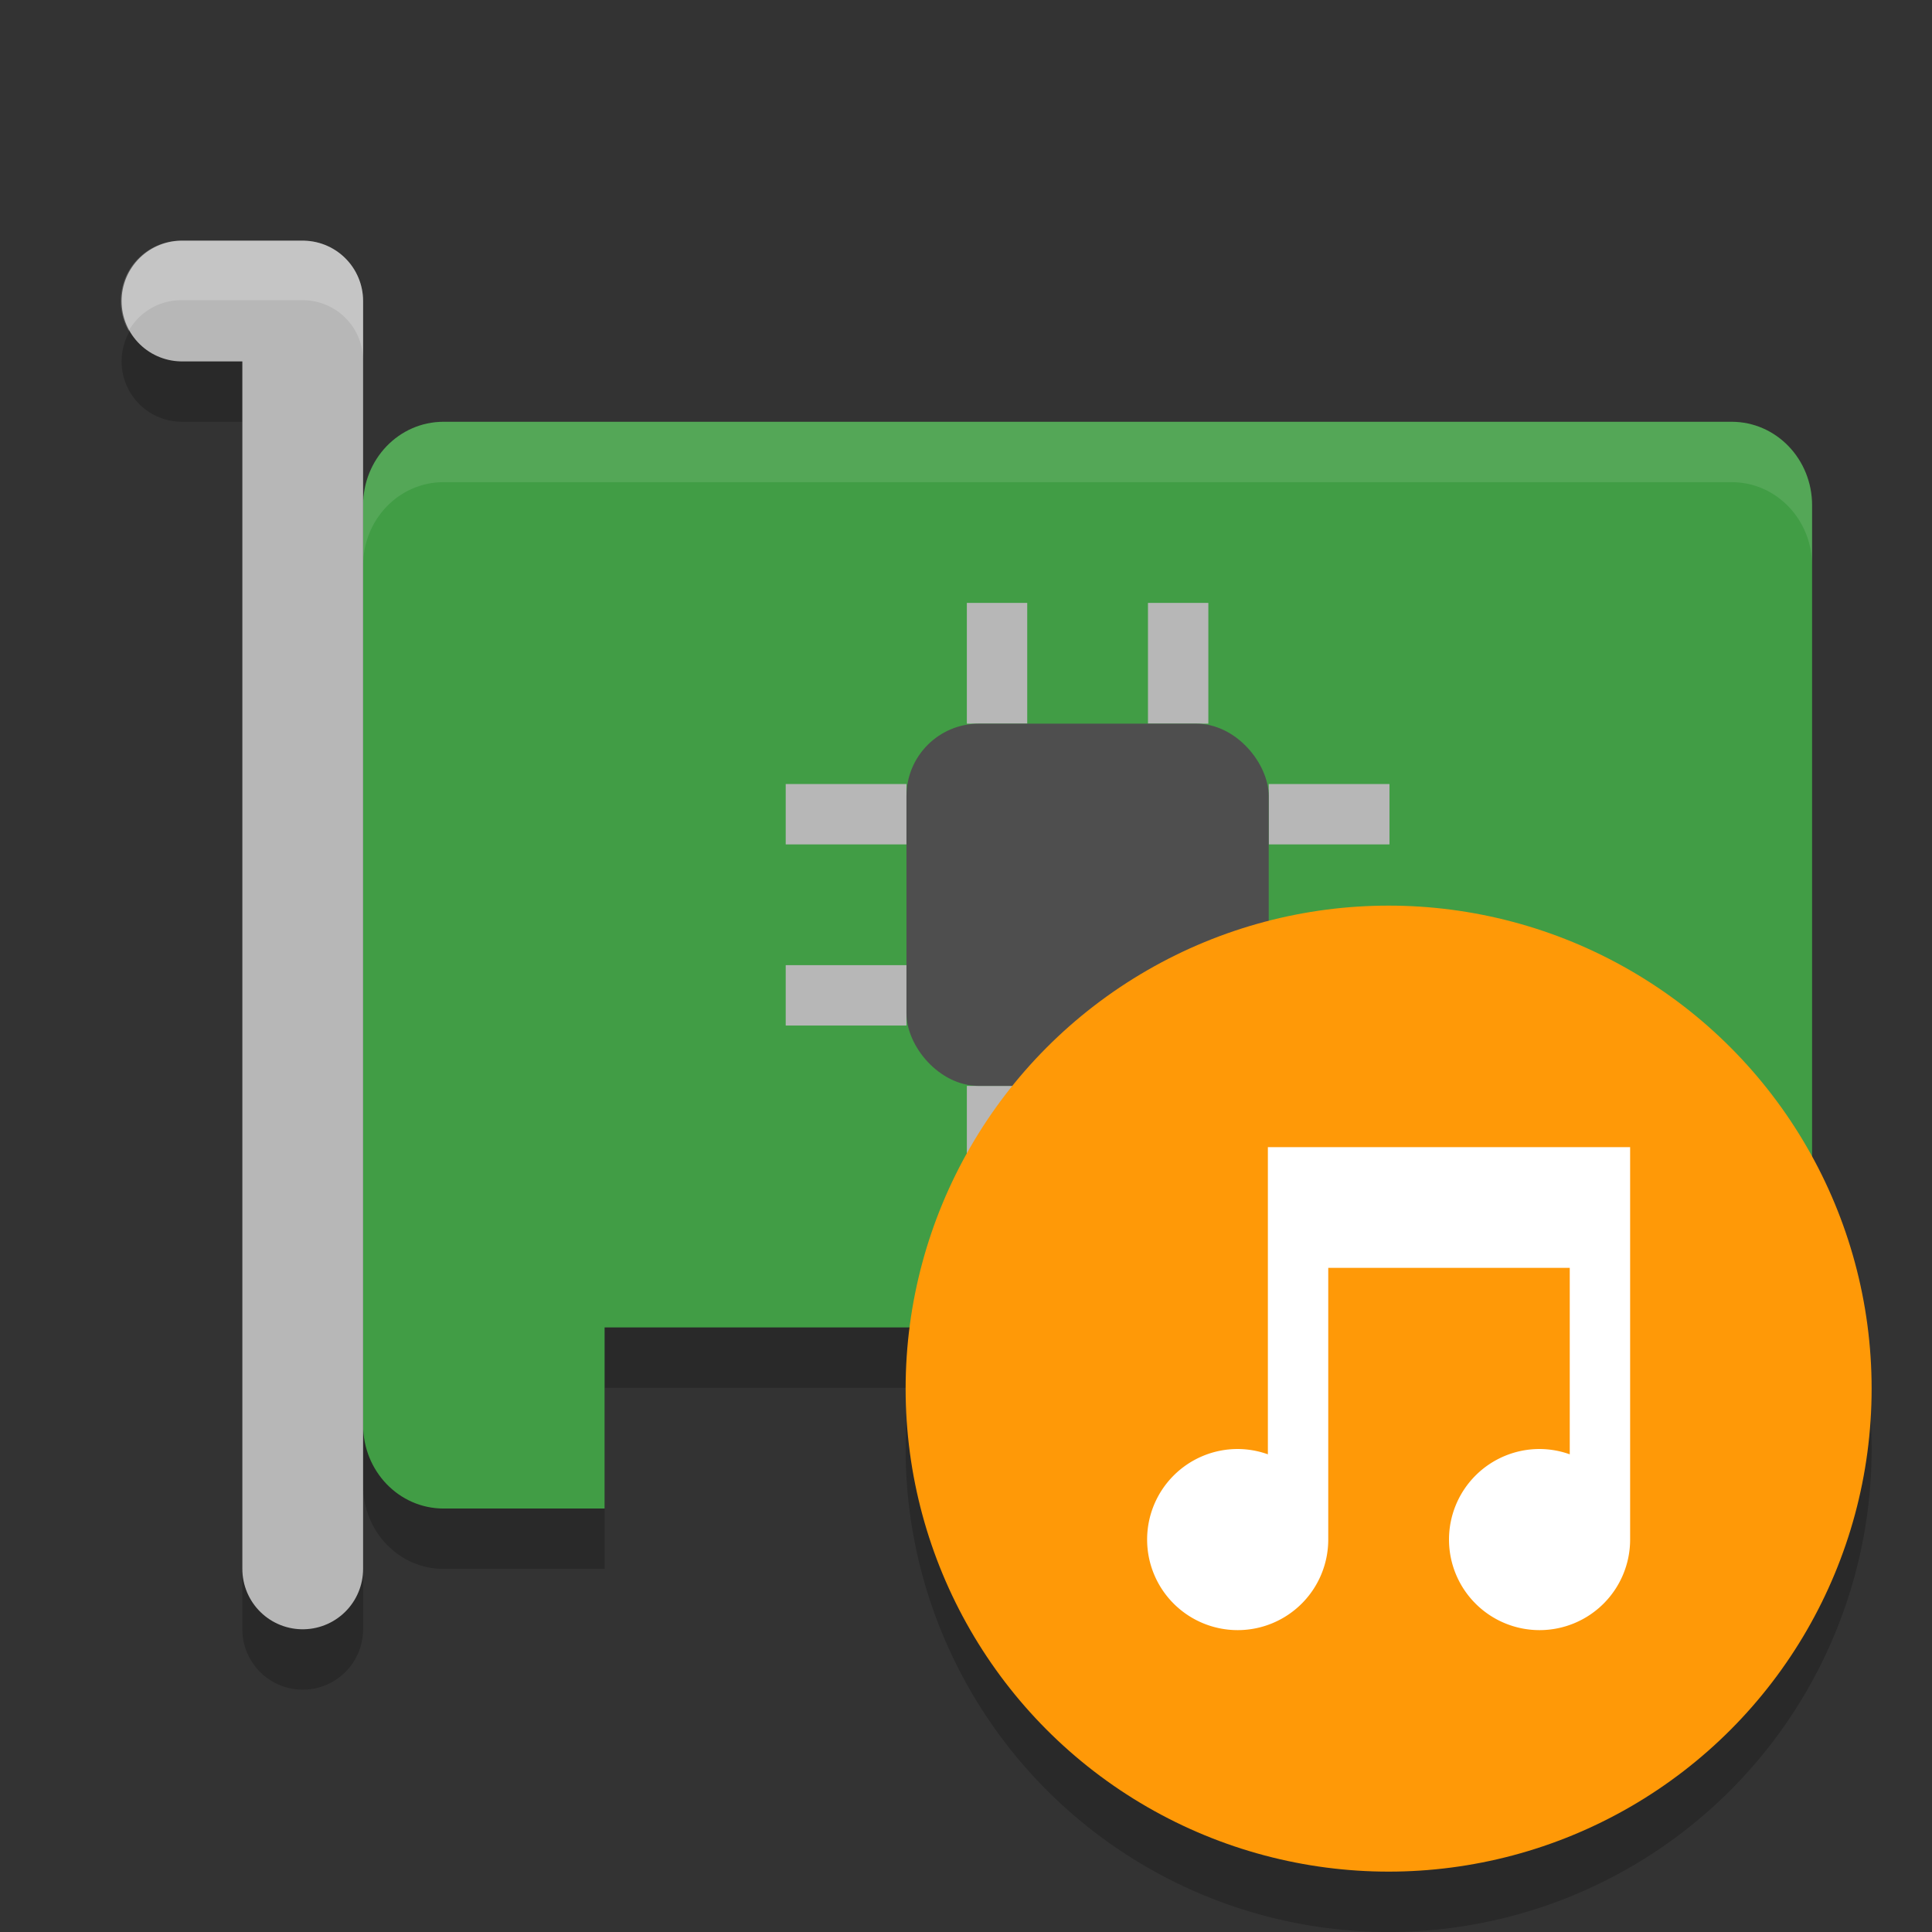 <svg width="32" height="32" version="1.1" xmlns="http://www.w3.org/2000/svg">
 <rect width="100%" height="100%" fill="#333333" stroke="none"/>
 <g transform="translate(.014 -.014)">
  <path d="m7.333 8c-0.739 0-1.333 0.618-1.333 1.385v15.23c0 0.767 0.595 1.385 1.333 1.385h2.667v-3h6v3h12.667c0.738 0 1.333-0.618 1.333-1.385v-15.23c0-0.767-0.595-1.385-1.333-1.385z" style="opacity:.2"/>
  <path d="m7.333 7c-0.739 0-1.333 0.618-1.333 1.385v15.23c0 0.767 0.595 1.385 1.333 1.385h2.667v-3h6v3h12.667c0.738 0 1.333-0.618 1.333-1.385v-15.23c0-0.767-0.595-1.385-1.333-1.385z" style="fill:#419d45"/>
  <g style="fill:#b7b7b7">
   <rect x="16" y="10" width="1" height="2"/>
   <rect x="19" y="10" width="1" height="2"/>
   <rect x="16" y="18" width="1" height="2"/>
   <rect x="19" y="18" width="1" height="2"/>
   <rect transform="rotate(90)" x="13" y="-23" width="1" height="2"/>
   <rect transform="rotate(90)" x="16" y="-23" width="1" height="2"/>
   <rect transform="rotate(90)" x="13" y="-15" width="1" height="2"/>
   <rect transform="rotate(90)" x="16" y="-15" width="1" height="2"/>
  </g>
  <rect x="15" y="12" width="6" height="6" rx="1.2" ry="1.2" style="fill:#4e4e4e"/>
  <path d="m3 6h2v21" style="fill:none;opacity:.2;stroke-linecap:round;stroke-linejoin:round;stroke-width:2;stroke:#000000"/>
  <path d="m3 5h2v21" style="fill:none;stroke-linecap:round;stroke-linejoin:round;stroke-width:2;stroke:#b7b7b7"/>
  <g transform="translate(0,1)" style="opacity:.2">
   <rect x="17" y="22" width="2" height="4"/>
   <rect x="20" y="22" width="2" height="4"/>
   <rect x="23" y="22" width="2" height="4"/>
   <rect x="26" y="22" width="2" height="4"/>
  </g>
  <g style="fill:#f8c44e">
   <rect x="17" y="22" width="2" height="4"/>
   <rect x="20" y="22" width="2" height="4"/>
   <rect x="23" y="22" width="2" height="4"/>
   <rect x="26" y="22" width="2" height="4"/>
  </g>
  <path d="M 7.334,7 C 6.595,7 6,7.618 6,8.385 v 1 C 6,8.618 6.595,8 7.334,8 H 28.666 C 29.405,8 30,8.618 30,9.385 v -1 C 30,7.618 29.405,7 28.666,7 Z" style="fill:#ffffff;opacity:.1"/>
  <path d="m3 4a1 1 0 0 0-0.883 1.494 1 1 0 0 1 0.883-0.508h2a1 1 0 0 1 1 1v-0.986a1 1 0 0 0-1-1z" style="fill:#ffffff;opacity:.2"/>
 </g>
 <circle cx="23" cy="24" r="8" style="opacity:.2"/>
 <circle cx="23" cy="23" r="8" style="fill:#ff9907"/>
 <path d="m21 19v2 3.088a1.5 1.5 0 0 0-0.5-0.088 1.5 1.5 0 0 0-1.5 1.5 1.5 1.5 0 0 0 1.5 1.5 1.5 1.5 0 0 0 1.5-1.5 1.5 1.5 0 0 0 0-0.008v-4.492h4v3.088a1.5 1.5 0 0 0-0.5-0.088 1.5 1.5 0 0 0-1.5 1.5 1.5 1.5 0 0 0 1.5 1.5 1.5 1.5 0 0 0 1.5-1.5 1.5 1.5 0 0 0 0-0.025v-4.475-2h-6z" style="fill:#ffffff"/>
</svg>
